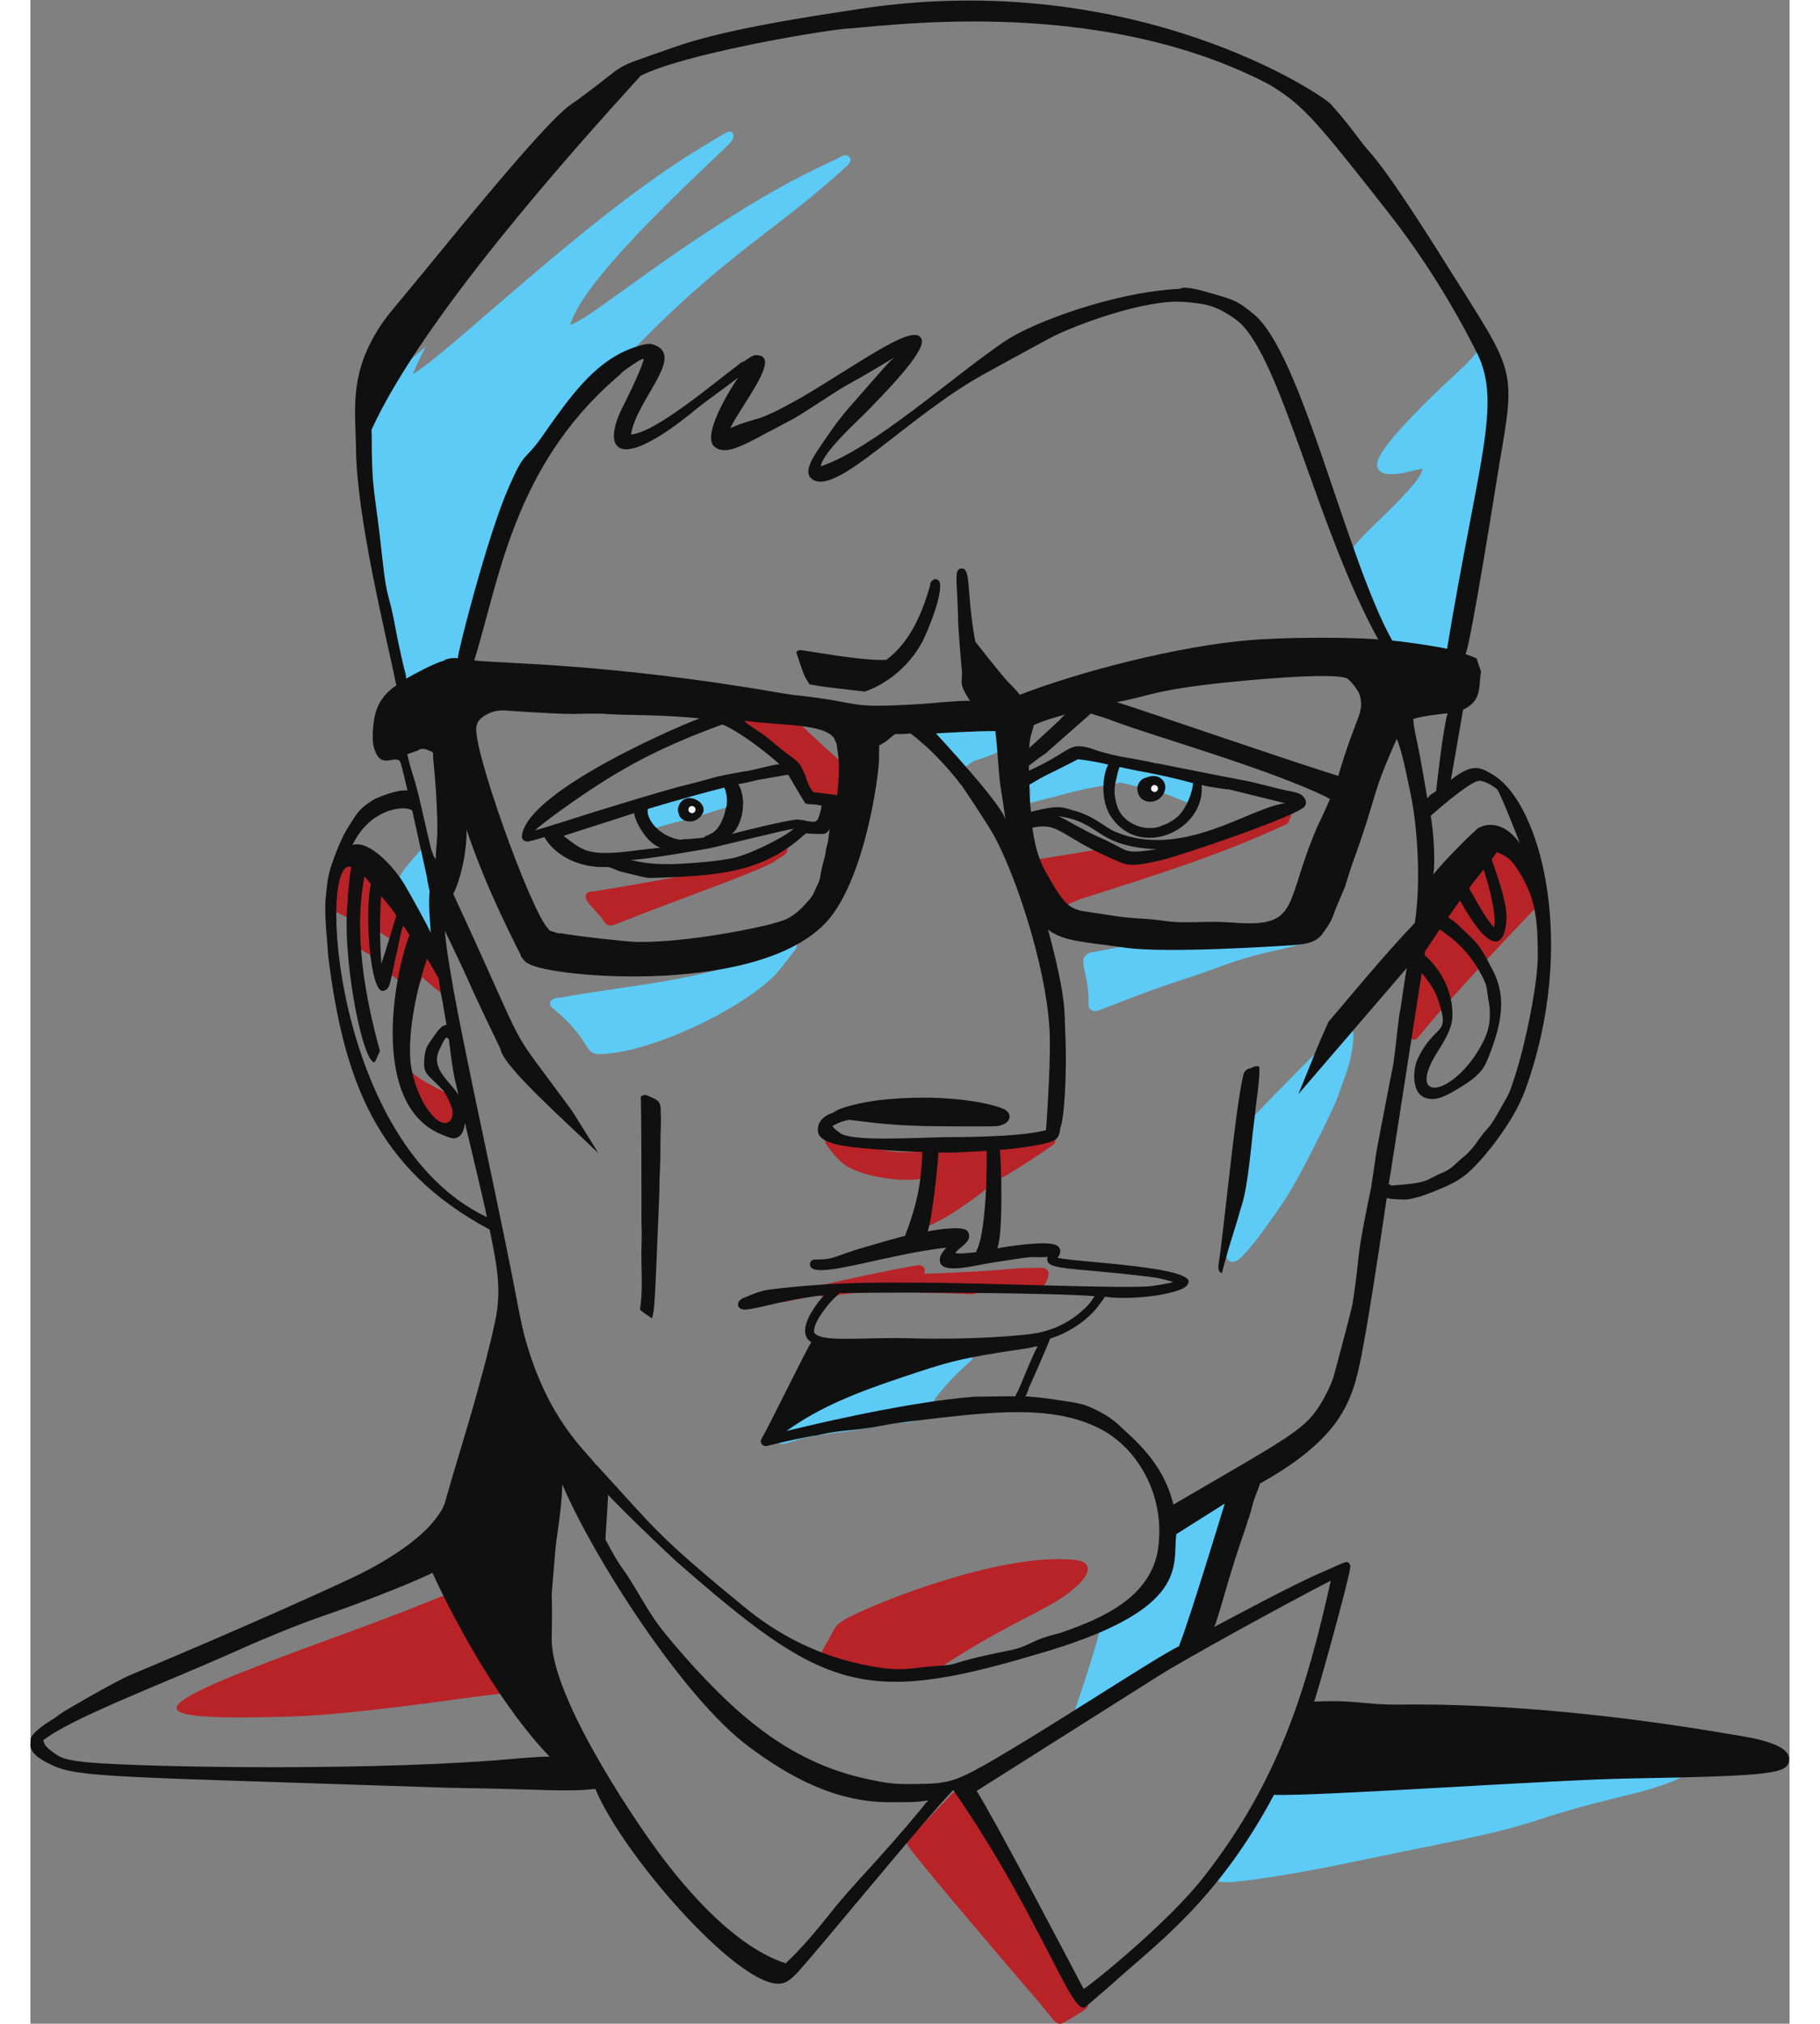 <?xml version="1.0" encoding="utf-8"?>
<svg version="1.1" id="svg2" width="632.973" height="703.773" viewBox="68.938 0.004 564.033 648.805" xmlns="http://www.w3.org/2000/svg">
  <rect x="68.938" y="0.004" width="564.033" height="648.805" fill="#808080" stroke="none"/>
  <g id="g8" transform="matrix(1.333,0,0,-1.333,0,703.773)">
    <g id="g10" transform="scale(0.1)">
      <path d="m 2212.81,3539.11 c 8.34,-4.95 13.16,-7.74 19.43,-13.57 27.44,-25.61 29.51,-21.21 45.84,-36.86 10,-9.42 13.87,-17.32 29.96,-29.6 1.67,-1.28 1.69,-1.16 6.45,-5.53 26.55,-24.51 38.71,-23.66 47.01,-44.39 6.74,-16.4 16.13,-36.23 27.56,-49.78 9.71,-22.95 39.02,-14.41 65.45,-10.71 4.1,0.37 7.38,0.39 11.08,1.14 11.19,2.14 21.05,27.82 22.58,37.82 2.29,14.82 -0.79,20.54 -0.11,41.98 -34.76,29.73 -44.8,37.57 -123.55,111.75 -7.48,0.41 -113.79,5.35 -121.48,3.2 -4.57,3.99 -21.16,16.63 -27.21,16.63 -7.25,0 -12.5,-6.58 -10.74,-13.68 1.2,-4.82 3.87,-6.13 7.73,-8.4" style="fill:#b82327;fill-opacity:1;fill-rule:nonzero;stroke:none" id="path12"/>
      <path d="m 2335.77,3241.03 c -3.55,4.87 -10.75,6.12 -15.58,2.47 -6.08,-4.59 -12.49,-8.75 -19,-12.74 -6.24,-1.61 -11.93,-6.07 -17.51,-9.83 -52.73,-25.99 -361.25,-77.66 -413.94,-85.44 -10.01,1.34 -27.54,-7.05 -8.75,-29.46 6.79,-8.14 21.15,-24.55 29.89,-33.45 14.5,-25.79 22.12,-20.99 46.39,-11.11 128.36,52.03 356.66,130.1 375.79,150.96 14.55,8.38 31.17,16.95 22.71,28.6" style="fill:#b82327;fill-opacity:1;fill-rule:nonzero;stroke:none" id="path14"/>
      <path d="m 1281.51,3071.77 c 1.44,-1.5 2.7,-2.09 4.38,-2.91 0.31,-19.07 1.74,-42.74 2.2,-47.06 -1.1,-6.16 1.02,-12.82 7.15,-15.46 2.3,-3.96 36.7,-21.68 41.67,-25.53 3.84,-12.05 22.13,-9.65 22.22,3.74 0.13,16.73 -0.79,33.67 -0.64,50.57 0.18,0.54 0.43,1.28 0.54,1.76 13.27,-9.21 17.72,-11.33 27.98,-18.12 -0.57,-1.9 -0.97,-2.89 -0.7,-5.17 -2.82,-10 -10.57,-38.39 -15.33,-57.49 -0.82,-3.32 0.03,-6.94 2.27,-9.69 0.62,-2.25 1.74,-4.04 3.14,-5.06 37.71,-27.61 54.07,-41.33 54.07,-41.33 5.46,-6.73 16.13,-4.73 18.66,1.8 2.83,7.27 7.74,20.02 10.47,27.47 6.32,-5.83 41.71,-37.63 50.13,-39.39 7.56,-8.67 22.07,-2.41 19.37,10.4 -10.5,49.07 -18.81,47.99 -70.31,159.21 -13.92,30.27 -23.95,45.01 -37.52,64.75 -37.48,54.68 -102.38,90.22 -123.74,90.22 -7.71,0 -14.68,-2.79 -21.31,-6.92 -27.94,-17.3 -28.37,-55.99 -32.71,-75.49 -3.9,-17.58 -8.33,-29.58 -2.13,-36.13 2.46,-6.76 9.74,-8.88 40.14,-24.17" style="fill:#b82327;fill-opacity:1;fill-rule:nonzero;stroke:none" id="path16"/>
      <path d="m 1437.46,2698.61 c -11.29,10.43 -26.55,-6.1 -14.84,-16.45 -0.85,-5.25 0.96,-8.04 4.32,-12.26 10.48,-13.19 50,-95.61 91.48,-110.29 10.4,-3.63 22.67,-3.36 29.54,4.99 11.07,11.07 2.17,48.9 -3.52,64.65 -2.78,7.7 -6.33,14.62 -14.56,15.91 -27.06,13.3 -70.4,33.19 -92.42,53.45" style="fill:#b82327;fill-opacity:1;fill-rule:nonzero;stroke:none" id="path18"/>
      <path d="m 3530.83,3328.73 c -16.55,-2.27 -21.17,-9.06 -46.42,-16.35 -21.67,-6.26 -59.51,-20.58 -69.52,-24.73 -38.67,-16.03 -34.51,-7.1 -89.16,-31.85 -30.23,-13.76 -84.38,-36.08 -141.25,-54.9 -13.73,1.34 -49.47,21.86 -68.97,32.24 -1.65,5.2 -7.35,9.1 -12.72,7.82 -58.62,-13.69 -121.31,-19.89 -151.08,-26.77 -10,0.56 -28.24,-5.32 -21.32,-22.63 3.96,-10.01 13.93,-30.88 27.91,-51.22 3.67,-5.37 18.04,-25.96 20.53,-31.88 -0.12,-2.82 1.01,-5.49 1.16,-5.49 4.14,-7.99 13.53,-8.08 18.98,-3.89 15.89,5.71 28.89,13.46 55.11,21.77 165.78,52.82 327.25,103 484.07,176.35 4.46,2.08 7.14,6.75 6.68,11.62 11.08,10.08 -0.86,25.64 -14,19.91" style="fill:#b82327;fill-opacity:1;fill-rule:nonzero;stroke:none" id="path20"/>
      <path d="m 2452.62,2550.19 c -3.94,2.35 -11.03,1.11 -14.3,-4.42 -8.28,-0.96 -12.41,-10.77 -7.63,-17.47 11.19,-15.75 28.28,-38.54 44.24,-49.6 44.86,-31.3 146.13,-44 194.81,-32.47 -10.26,-120.05 -21.91,-132.39 39.23,-99.45 55.03,29.55 125.84,87.69 135.84,96.71 10.21,-0.33 128.8,78.39 134.83,85.15 5.88,6.64 1.31,18.16 -8.44,18.16 -6.7,0 -6.18,-2.85 -10.58,-5.63 -1.4,0.16 -6.9,-1.04 -9.07,-2.27 -51.74,-9.3 -46.72,-8.56 -63.97,-9.66 -293.74,-20.24 -256.82,-36.95 -402.72,6.49 -10.92,3.61 -16.17,4.92 -32.24,14.46" style="fill:#b82327;fill-opacity:1;fill-rule:nonzero;stroke:none" id="path22"/>
      <path d="m 2433.2,2161.53 c 33.87,4.12 58.16,7.62 63.75,7.85 178.96,7.26 75.23,8.24 145.74,3.25 10.01,-1.97 10.3,-2.18 41.33,-2.66 94.51,-1.5 100.26,-5.94 107.17,-0.72 25.69,0.49 122.87,5.15 151.75,11.26 14.19,2.97 19.23,17.6 22.95,31.7 1.54,6.14 -0.38,12.08 -6.58,15.87 -4.85,2.94 -13.67,2.14 -19.46,2.21 -80.01,0.28 -50.77,-6.41 -273.39,-14.4 6.67,15.13 -5.91,23.47 -18.43,20.04 -10,-0.65 -110.34,-20.33 -223.14,-45.93 -81.54,-18.51 -113.66,-14.4 -107.29,-34.18 4.1,-12.89 10.54,-7.9 97.02,10 4.07,-6.22 11.26,-5.18 18.58,-4.29" style="fill:#b82327;fill-opacity:1;fill-rule:nonzero;stroke:none" id="path24"/>
      <path d="m 2661.99,1244.36 c 5.86,-1.59 12.07,3.88 17.32,7.4 175.86,117.97 262.46,145.99 324.53,189.09 66.23,46.22 71.65,80.33 30.76,86.1 -184.4,25.8 -548.29,-126.76 -571.09,-151.01 -13.1,-7.52 -25.36,-41.26 -33.21,-51.26 -1.86,-2.4 -3.2,-5.15 -4.49,-7.82 -12.91,-26.46 -15.16,-34 7.52,-45.37 62.6,-31.41 199.92,-36.21 228.66,-27.13" style="fill:#b82327;fill-opacity:1;fill-rule:nonzero;stroke:none" id="path26"/>
      <path d="m 4150.35,3126.97 c -2.02,6.56 -3.31,22.63 -6.7,33.09 -4.26,13.17 -18.24,37.98 -28.49,47.17 -14.1,12.67 -49.2,35.03 -67.91,35.03 -4.67,0 -10.71,-1.54 -14.55,-3.21 -21.38,-9.37 -138.29,-154.21 -164.17,-232.3 -20.85,-62.88 -14.84,-109.45 -33.45,-198.08 -2.82,-13.27 -5.08,-19.21 2.09,-26.86 3.88,-4.14 12.47,-4.64 19.41,4.3 71.82,92.37 304.75,335.03 295.52,325.03 4.11,4.45 3.16,12.09 -1.75,15.83" style="fill:#b82327;fill-opacity:1;fill-rule:nonzero;stroke:none" id="path28"/>
      <path d="m 3020.96,543.762 c -31.53,49.597 -7.73,38.179 -87.94,136.32 -8.43,10.32 -19.61,30.238 -25.09,42.199 -19.84,43.5 -25.92,43.192 -40.92,70.692 -34.54,65.418 -82.01,222.867 -136.81,169.429 -0.66,-0.621 -1.15,-1.55 -1.58,-2.472 -1.51,-1.578 -99.96,-103.93 -100.6,-106.008 -2.69,-3.5 -3.24,-8.199 -0.31,-12.922 20.96,-33.598 286.79,-344.09 295.73,-354.109 77.49,-86.918 50.92,-88.301 110.82,-52.95 20.87,12.309 30.35,18.34 26.33,28.348 5.21,12.621 -33.27,71.473 -39.63,81.473" style="fill:#b82327;fill-opacity:1;fill-rule:nonzero;stroke:none" id="path30"/>
      <path d="m 1667.99,1325.49 c -27.64,52.03 -53.98,87.45 -78.27,131.13 -1.71,3.1 -4.52,5.65 -8.3,6.14 -10.01,12.66 -9.68,-3.38 -323.77,-117.81 C 781.996,1171.66 744,1140.01 1137.69,1150.88 c 160.06,4.22 430.45,46.83 504.25,54.53 100.27,10.47 86.41,6.56 26.05,120.08" style="fill:#b82327;fill-opacity:1;fill-rule:nonzero;stroke:none" id="path32"/>
      <path d="m 2358.82,2998.64 c 9.33,22.87 -15.83,27.15 -19.97,13.34 -0.69,-0.23 -34.03,-17.9 -35.09,-18.44 -167.64,-74.46 -335.36,-80.85 -515.12,-113.87 -10,1.68 -27.98,-7.06 -19.8,-19.91 1.63,-3.17 21.23,-18.79 24.75,-22.12 73.77,-68.96 56.32,-93.1 91.79,-93.1 119.41,0.32 345.99,108.33 426.58,194.16 2.94,3.15 45.13,55.73 46.86,59.94" style="fill:#5dcbf5;fill-opacity:1;fill-rule:nonzero;stroke:none" id="path34"/>
      <path d="m 2837.44,3543.99 c -16.53,5.57 -40.44,2.72 -65.31,2.3 -19.43,-0.34 -101.49,7.78 -113.13,-15.71 -4.22,-8.4 -0.43,-14.85 5.66,-21.8 29.6,-32.85 38.98,-44.02 38.98,-44.02 6.14,-6.52 40.79,-30.21 50.79,-31.99 9.39,-1.65 16.54,6.06 31.66,16.46 11.84,3.13 76.7,25.51 83.96,35.49 1.87,1.36 2.91,3.17 4.35,5.22 17.43,24.97 -20.38,48.46 -36.96,54.05" style="fill:#5dcbf5;fill-opacity:1;fill-rule:nonzero;stroke:none" id="path36"/>
      <path d="m 3269.85,3027.28 c 0,0 -196.13,-37.65 -196.18,-37.66 l -0.64,0.01 c -1.59,0 -2.95,-0.18 -4.55,-0.62 -1.02,-0.26 -2.01,-0.56 -3.01,-0.87 -6.39,-2.02 -11.68,-6.54 -14.15,-12.11 -4.45,-10.02 0.9,-27.99 6.28,-54.44 l -0.03,0.19 c 2.56,-13.21 5.53,-37.4 4.75,-51.62 -0.41,-7.62 -0.52,-13.82 5.18,-18.9 8.82,-7.81 22.46,-0.7 35.15,4.27 176.95,69.34 178.54,62.99 265.26,95.42 105.4,39.35 149.13,41.05 206.78,58.13 22.38,6.63 17.88,26.06 -1.41,26.06 -3.58,0 -7.19,-0.34 -10.77,-0.49 -165.44,-6.99 -284.76,12.36 -292.66,-7.37" style="fill:#5dcbf5;fill-opacity:1;fill-rule:nonzero;stroke:none" id="path38"/>
      <path d="m 3460.12,2595.54 c -26.68,-15 -9.22,-59.04 -29.1,-170.44 -6.39,-35.8 -33.97,-150.22 -36.28,-160.23 -3.33,-14.66 8.19,-27.45 26.87,-15.48 18.66,12.13 58.84,67.15 71.77,85.32 12.94,18.14 26.42,36.8 41.55,60.25 45.87,70.75 118.04,224.54 121.94,234.54 13.77,35.21 5.63,17.18 24.12,65.83 12.76,33.4 24.77,99.71 14.57,109.26 0.48,6.39 -4.64,12.01 -11.24,12.01 -5.23,0 -7.17,-2.66 -10.91,-6.45 l 1.24,1.14 c -91.81,-87.74 -204.53,-205.79 -214.53,-215.75" style="fill:#5dcbf5;fill-opacity:1;fill-rule:nonzero;stroke:none" id="path40"/>
      <path d="m 2768.23,2035.76 c -110.1,-16.35 -255.98,-30.62 -390.97,-141.48 -14.98,-12.31 -59.29,-50.72 -65.3,-69.06 -3.25,-9.94 1.5,-18.89 13.52,-18.35 11.92,0.59 34.12,9.21 44.13,12.09 58.85,15.47 111.75,14.5 183.9,30.34 66.63,14.84 98.26,-1.24 120.77,37.26 16.38,28.03 36.05,51.77 58.02,75.4 9.29,10 30.77,30.89 46.77,44.36 3.25,2.73 4.76,6.92 3.94,10.92 7.26,7.6 2.1,21.15 -14.78,18.52" style="fill:#5dcbf5;fill-opacity:1;fill-rule:nonzero;stroke:none" id="path42"/>
      <path d="m 1793.87,4243.66 c 325.75,390.77 482.94,450.75 675.73,626.4 6.17,5.59 15.18,12.71 18.9,19.53 3.82,7.1 -0.74,17.05 -11.44,16.59 -6.25,-0.21 -11.68,-4.76 -24.72,-10.73 -112.15,-52 -186.5,-95.93 -280.27,-156.29 -181.41,-116.08 -315.7,-228.65 -356.43,-241.01 34.57,124.28 368.76,416.1 388.59,442.75 1.44,1.95 3.08,4.03 3.53,6.42 2.5,14.39 -6.99,18.39 -14.72,14.38 -9.93,-5.17 -21.57,-12.33 -42.58,-24.87 -7.67,-4.59 -13.91,-8.47 -22.36,-13.57 -270.68,-163.56 -599.17,-488.72 -691.23,-543.65 8.68,21.07 16.87,39.46 31.14,66.08 -0.08,-0.07 -81.87,-69.48 -81.87,-69.48 -79.35,-161.27 -76.29,-137.55 -33.08,-452.17 5.72,-41.1 3.24,-33.39 8.42,-62.4 6.64,-37.79 20.98,-75.61 29.54,-127.89 6.37,-39.81 -3.47,9.75 14.55,-71.45 9.85,-0.36 7.4,-10.6 15.35,-72.56 150.65,37.64 128.24,-6.06 163.86,144.93 33.61,142.02 39.98,167.82 48.43,195.24 4.99,16.1 10.64,31.85 16.13,47.41 12.82,36.57 24.67,64.06 39.28,97.63 19.23,44.43 26.65,59.31 50.86,97.65 12.82,20.31 19.29,28.31 29.36,40.61 12.04,14.67 8.1,10.15 25.03,30.45" style="fill:#5dcbf5;fill-opacity:1;fill-rule:nonzero;stroke:none" id="path44"/>
      <path d="m 3755.78,3758.43 -0.13,0.64 c 44.79,-143.11 36.52,-132.81 46.52,-140.71 14.8,-11.63 61.57,-5.58 80.17,-3.61 44.46,4.74 48.75,-9.25 77.53,155.98 6.08,34.67 48.57,230.27 54.41,270.3 8.6,58.72 54.01,356.66 5.92,395.64 -0.8,1.89 -2.07,3.49 -3.65,4.63 -13.82,9.86 -16.95,-11.56 -58.28,-49.3 -30.18,-27.62 -204.26,-186.97 -202.04,-229.77 2.32,-43.57 88.42,-12.35 108.67,-9.85 2.63,-31.95 -135.55,-148.81 -161.03,-182.94 -18.26,-24.44 -3.46,-40.24 51.91,-211.01" style="fill:#5dcbf5;fill-opacity:1;fill-rule:nonzero;stroke:none" id="path46"/>
      <path d="m 3411.27,1637.24 c 7.39,31.56 7.83,42.96 -1.22,54.44 -19.87,14.77 -31.55,-5.18 -123.71,-54.05 -29.54,-15.71 -42.62,-131.18 -83.67,-188.64 -32.12,-42.92 -78.41,-67.4 -91.04,-71.9 -5.94,5.6 -15.65,2.79 -18,-5.51 -62.54,-220.11 -75.91,-215.49 -62.4,-226.71 12.02,-11.39 27.95,6.04 71.3,31.73 77.6,45.96 148.28,105.36 214.93,139.63 18.46,9.44 14.96,40.71 37.26,109.06 3.25,10 29.45,96.59 56.55,211.95" style="fill:#5dcbf5;fill-opacity:1;fill-rule:nonzero;stroke:none" id="path48"/>
      <path d="m 4457.4,1052.66 c -105.84,9.1 -317.23,16.18 -503.23,7.32 -4.44,-0.2 -28.47,-1.52 -33.23,-1.95 -176.96,-15.98 -155.43,-17.56 -295.17,-39.91 -50.92,-8.16 -44.34,-9.54 -82.09,-22.557 -25.68,-8.872 -33.86,-8.344 -36.91,-18.321 -12.82,-15.113 -13.86,-16.98 -39.05,-55.711 h -0.01 C 3364.14,763.75 3319.92,741.492 3439.56,756.41 c 110.14,13.871 215.24,36.129 283.55,50.141 l -1.11,-0.172 c 1.86,0.371 102.24,20.91 100.61,20.91 l 0.33,0.051 0.01,-0.039 0.37,0.109 v -0.027 c 0.64,0.117 31.39,6.379 31.39,6.379 l -0.36,-0.012 c 342.85,67.48 217.68,59.73 513.54,130.762 26.11,6.269 133.77,34.609 143.56,59.748 8.74,22.38 -30.97,26.39 -54.05,28.4" style="fill:#5dcbf5;fill-opacity:1;fill-rule:nonzero;stroke:none" id="path50"/>
      <path d="m 1483.75,3217.6 c 1.91,5.17 -0.38,11.38 -5.69,13.89 -0.99,7.84 -9.47,12.22 -16.56,8.45 -4.02,-2.13 -10.75,-10.59 -13.95,-14.24 -48.51,-55.05 -50.65,-62.78 -36.51,-83.79 0.91,-5.11 3.5,-9.84 5.79,-14.62 2.8,-7.8 4.67,-15.9 7.68,-23.62 4.32,-11.03 7.33,-14.43 11.62,-24.43 8.03,-20.53 10.09,-26.57 27.37,-60.55 21.87,-43.14 40.67,-23.05 43.45,11.02 6.77,86.92 -8.3,170.55 -23.2,187.89" style="fill:#5dcbf5;fill-opacity:1;fill-rule:nonzero;stroke:none" id="path52"/>
      <path d="m 2070.97,3336.75 c 7.02,2.38 15.12,4.99 23.3,7.47 -7.81,-2.76 -15.19,-5.07 -23.3,-7.47 z M 2017,3319.61 c -0.4,-0.06 -0.39,-0.06 0.02,0.01 -0.01,-0.01 -0.01,-0.01 -0.02,-0.01 z m -3.25,-1.24 c 0.64,0.64 2.1,0.94 2.99,1.14 -1,-0.39 -1.99,-0.76 -2.99,-1.14 z m 179.94,70.64 c -10,0 -72.71,-10.69 -161.94,-42.4 -12.67,-4.52 -23.83,-6.53 -24.14,-6.63 -21.67,-7 -25.39,-40.89 -7.75,-46.47 5.17,-15.58 23.46,-2.48 77.28,10.36 57.19,13.69 63.35,19.65 122.7,36.03 4.1,-0.14 9.16,2.48 12.3,5.22 5.95,5.21 3.24,14.48 1.82,22.06 -2.63,14.24 -6.21,21.83 -20.27,21.83" style="fill:#5dcbf5;fill-opacity:1;fill-rule:nonzero;stroke:none" id="path54"/>
      <path d="m 2923.66,3370.93 c -0.42,-0.11 -0.84,-0.21 -1.27,-0.31 -1.24,4.14 -1.37,8 -0.95,10.11 0.85,0.95 1.67,1.84 2.66,2.48 -2.42,-3.93 -2.49,-8.79 -0.44,-12.28 z m 215.43,26.65 c 0.63,0 93.29,-22.43 102.06,-25.33 54.55,-17.98 73.33,-37.18 81.98,-15.89 1.14,2.75 2.9,7.08 2.65,9.97 4,16.75 11.47,31.01 -2.25,34.21 -1.49,0.35 -2.98,0.35 -4.39,0.07 -3.33,1.74 -5.43,1.51 -8.6,0.71 -6.85,-0.59 -13.36,0.86 -20.68,2.35 -362.44,72.89 -185.31,77.5 -355.17,7.41 -20.28,-8.44 -41.66,-14.98 -32.79,-46.13 4.35,-15.32 11.14,-18.4 21.26,-16.22 0.01,0 106.41,27.49 106.42,27.49 32.26,9.04 95.84,17.59 109.51,21.36" style="fill:#5dcbf5;fill-opacity:1;fill-rule:nonzero;stroke:none" id="path56"/>
      <path d="m 3127.69,3395.14 c -0.62,-0.09 -1.23,-0.22 -1.84,-0.32 1.97,0.34 3.82,0.65 1.84,0.32" style="fill:#5dcbf5;fill-opacity:1;fill-rule:nonzero;stroke:none" id="path58"/>
      <path d="m 2076.84,3321.97 c 2.6,-19.17 39.64,-28.83 56.79,0.32 16.56,28.11 -44.79,60.44 -58.18,15.8 -1.54,-5.19 -0.77,-11.62 1.39,-16.12" style="fill:#111011;fill-opacity:1;fill-rule:nonzero;stroke:none" id="path60"/>
      <path d="m 2680.88,3870.42 c -29.76,-105.31 -69.22,-150.29 -104.86,-177.8 -55.65,-3.71 -197.6,23.49 -207.6,23.49 -3.4,0 -6.98,-1.7 -9.3,-4.96 5.38,-17.23 15.81,-46.86 17.51,-51.06 0.02,0 0.04,0.01 0.05,0.01 4.36,-10.78 4.18,-9.58 14.42,-26.43 v 0 c 0.01,0 0.01,0 0.01,0 27.85,-3.81 -6.7,-1.86 132.53,-17.23 25.22,7.4 93.07,39.09 136.05,114.52 15.4,27.11 56.06,128.79 43.32,150.56 -5.88,10 -21.98,4.59 -22.13,-11.1" style="fill:#111011;fill-opacity:1;fill-rule:nonzero;stroke:none" id="path62"/>
      <path d="m 3200.79,3409.22 c -14,-2.66 -23.26,-17.16 -20.82,-31.84 5.18,-32.43 46.82,-34.42 62.2,-7.63 15.7,27.25 -10.19,53.67 -41.38,39.47" style="fill:#111011;fill-opacity:1;fill-rule:nonzero;stroke:none" id="path64"/>
      <path d="m 1992.23,2122.53 c -0.02,-0.02 -0.04,-0.03 -0.06,-0.06 2.19,-1.65 17.39,-11.81 19.89,-13.62 6.7,19.78 6.92,38.87 15.97,253.91 1.79,36.47 2.07,63.05 2.42,78.03 0.28,12.19 1.34,37.03 0.88,25.52 1.78,39.4 0.84,39.55 1.3,73.86 0.26,20.39 2,42.39 0.43,71.46 -0.73,13.77 -3.42,16.84 -8.24,21.22 -5.18,4.65 -18.5,9.65 -24.72,12.22 -2.85,1.18 -5.73,1.45 -8.59,0.43 -0.64,-0.24 -1.15,-0.69 -1.74,-1.04 -1.57,-0.31 -3.08,-0.84 -4.38,-1.81 1.71,-70.49 1.43,-232.9 1.54,-302.29 1.86,-61.54 -1.37,-40.38 0.27,-110.91 0.59,-20.13 0.51,-41.21 0.25,-55.42 -0.13,-6.73 -1.34,-23.88 -2.28,-30.16 -0.43,-2.9 -0.48,-3.42 -0.91,-6.76 -0.31,-2.58 -0.62,-5 -0.95,-7.39 3.32,-2.82 4.92,-4.15 8.92,-7.19" style="fill:#111011;fill-opacity:1;fill-rule:nonzero;stroke:none" id="path66"/>
      <path d="m 3450.96,2710.1 c -10.05,-1.79 -14.73,-8.49 -16.71,-16.9 -19.36,-82.71 -44.65,-357.57 -58.24,-447.39 -2.15,-14.31 -3.39,-24.85 6.88,-28.05 14.97,56.27 22.17,78.12 26.38,91.75 0,-0.01 0,-0.01 0,-0.02 0.23,0.76 9.27,30.13 9.62,30.84 v 0 c 5.86,21.27 7.86,27.13 12.41,42.05 0,0.01 0,0.01 0,0.02 15.44,50.29 22.99,152.52 27.37,184.7 h 0.01 c 3.97,29.81 5.95,51.76 6.16,53.32 v 0 c 4.09,29.81 6.04,43.59 8.17,74.4 0.01,0 0.01,0 0.01,0.01 0.01,0.07 0.18,17.63 0.22,18.89 -6.37,4.14 -14.75,-0.52 -22.28,-3.62" style="fill:#111011;fill-opacity:1;fill-rule:nonzero;stroke:none" id="path68"/>
      <path d="m 3341.11,767.539 c -83.87,-108.738 -267.94,-257.82 -290.59,-271.547 -46,87.129 -217.65,414.629 -257.42,476.258 0,0 436.4,275.93 436.62,276.07 71.96,45.23 310.14,175.59 415.33,229.76 -56.79,-252.79 -121.2,-476.23 -303.94,-710.541 z m -698.09,221.293 c -53.73,-1.031 -74.64,4.117 -102.12,9.758 -189.39,37.21 -318.58,148.93 -447.86,294.28 -81.9,92.33 -82.76,105.02 -132.88,186.35 -19.05,31.14 -21.95,26.02 -59.79,97.47 0.97,26.37 3.27,48.16 6.31,107.73 43.08,-45.98 148.93,-146.88 164.52,-160.52 348.4,-304.79 445.59,-348.61 861.63,-224.46 383.52,108.69 329.31,219.05 340.82,290.56 0,0 116.25,73.4 116.3,73.44 0,0 -84.16,-276.76 -107.22,-334.97 -1.01,-2.54 -2.05,-5.17 -2.47,-7.93 -59.93,-29.02 -315.21,-199.21 -472.63,-288.47 -70.86,-39.16 -88.86,-42.57 -164.61,-43.238 z m 22.27,-53.152 C 2551.57,798.352 2501.8,754.973 2440.36,677.281 2409.44,638.359 2370.37,591.34 2333.72,557.691 l -0.01,-0.089 c -118.89,38.82 -234.23,169.378 -308.36,270.48 -74.41,101.367 -257.95,381.048 -254.26,511.848 2.21,129.26 -2.35,81.05 1.9,129.64 0.84,8.49 5.55,67.69 5.41,65.61 3.91,56.15 15.97,101.65 18.16,174.27 74.7,-176.14 289.95,-511.64 445.73,-628.56 99.64,-75.25 211.97,-135.788 340.32,-135.788 46,0.468 62.36,-1.172 95.16,4.711 -2.59,-2.153 -11.05,-10.864 -12.48,-14.133 z m -1029.24,110.17 c -358.9,-27.37 -912.632,-15.32 -999.105,-2.82 -44.445,5.99 -49.23,9.89 -72.832,28.09 -10.117,7.71 -12.933,12.71 -16.242,22.72 66.594,53.3 294.461,139.04 444.305,206.05 71.674,32.24 156.444,68.17 231.054,93.97 68.09,22.93 208.47,76.58 261.01,102.95 65.03,-141.6 172.19,-328.88 281.74,-442.15 -33.76,0.42 -95.89,-6.34 -129.93,-8.81 z M 2774.9,2310.53 c -1.23,5.34 -3.78,8.76 -6.12,10.3 -16.14,10.79 -82.27,-0.33 -93.73,-2.72 10.33,23.17 24.57,157.86 26.27,190.17 21.18,-2.74 104.01,2.76 115.82,3.46 0,0 0.78,-64.49 -2.47,-111.65 -7.35,-111.59 -20.3,-122.02 -22.84,-132.02 -9.29,-0.88 -40.82,-5.39 -49.93,-1.95 l 0.52,0.37 c 4.51,10.29 36.61,24.13 32.48,44.04 z m -1260.85,731.78 0.36,-2.04 c 97.86,-204.33 22.55,-53.18 133.43,-283.68 6.13,-42.28 161.69,-178.8 234.64,-249.76 -1.64,4 -14.4,23.96 -16.93,28 -61.94,99.09 -27.53,47.9 -99.72,146.2 -100.68,135.22 -58.15,74.33 -231.64,448.62 15.95,30.56 32.67,95.68 32.16,154.26 48.47,-146.22 125.21,-290.47 129.71,-300.47 0.5,-3.11 2.56,-7.39 5.58,-9.6 0.69,-2.39 7.99,-10.04 13.22,-11.54 50.75,-34.7 574.15,-80.49 726.87,111.45 89.71,113.4 120.15,370.53 116.4,387.81 0.17,-0.07 0.66,25.27 0.65,25.45 17.25,8.52 22.2,14.52 32.2,22.67 2.03,0.86 4.88,3.29 6.49,4.69 4.7,-1.21 31.9,0.68 36.96,0.79 26.11,-19.38 16.26,-13.95 32.98,-27.1 0,0 45.76,-39.25 88.23,-96.46 l 0.27,0.77 c 0,0 66.87,-99.15 81.12,-126.34 60.45,-115.36 129.75,-339.71 132.13,-482.39 1.32,-82.64 -9.16,-222.27 -9.16,-222.27 -67.1,-18.13 -232.72,-16.51 -242.72,-16.72 -89,-1.93 -226.9,-10.71 -253.55,10.42 -4.38,3.49 -15.94,11.33 -17.08,16.67 l 0.12,0.31 c 10,4.15 14.25,8.85 39.54,14.3 67.14,-8.36 100.01,-12.8 183.83,-15.09 15.23,-0.42 156.46,-1.71 171.65,-0.06 36.26,4.7 39.66,32.46 13.32,42.48 -37.81,15.07 -147.65,36.6 -297.41,19.94 -11.35,-1.36 -27.78,-4.42 -27.78,-4.42 l -0.42,-0.14 c -2.7,0.02 -34.62,-6.19 -56.78,-13.66 -11.49,-3.75 -17.74,-7.11 -25.33,-12.31 -39.46,-12.32 -38.95,-41.12 -33.84,-52 14.12,-29.42 98.39,-31.51 138.98,-36.21 l -0.42,0.78 c 25.56,-3.63 88.48,-5.97 110.45,-6.6 -2.74,-70.85 -11.35,-123.82 -41.9,-202.03 -5.82,-0.39 -100.32,-27.82 -101.05,-28.3 -66.02,-19.08 -67.19,-28.43 -111.25,-28.43 -0.57,0 -1.18,-0.08 -1.83,-0.26 -12.36,1.94 -18.23,-10.3 -11.85,-18.52 21.48,-26.33 185.44,32.05 326.53,47.55 -2.2,-0.98 -13.46,-13.84 -15.64,-22.17 -11.84,-47.75 77.92,-21.45 127.28,-13.66 122.05,18.98 72.37,10.61 131.78,13.19 -0.69,-0.25 -1.16,-1.31 -1.46,-3.19 -4.38,-28.57 51.63,-21.6 231.92,-42.77 15.97,-2.05 34.25,-2.71 71.43,-14.58 0,0 -31.51,-6.82 -51.16,-9.18 -54.84,-8.04 -401.37,8.05 -572.95,8.05 -65.31,0 -184.49,2.98 -342.96,-16.07 -10,-2.18 -20.38,-0.42 -65.12,-20.16 -3.02,0 -10.92,-4.9 -13.57,-10.03 -4.91,-8.98 0.6,-19.85 17.87,-18.53 16.13,1.52 39.84,7.5 49.84,9.63 45.22,10.09 59.26,15.06 138.35,25.3 l -1.07,-0.68 c -28.46,-32.83 -66.9,-88.91 -30.4,-112.99 -13.89,-20.66 -101.81,-202.22 -118.8,-230.43 -6.38,-10.99 0.15,-19.26 10.77,-19.26 0,0 55.68,14.47 112.99,24.83 2.75,-0.48 13.16,2.21 16.01,2.79 47.45,10.39 74.58,9.68 114.17,15.68 53.34,7.7 14.48,6.18 173.47,24.63 155.08,17.58 289.11,28.07 394.45,-30.85 86.24,-48.5 152.88,-164.44 129.26,-294.72 -22.72,-105.56 -126.3,-154.71 -228.98,-190.08 l 0.4,-0.32 c -86.13,-20.89 -71.38,-32.18 -129.92,-43.86 -166.64,-33.55 -101.72,-32.83 -183.77,-37.73 -41.23,-2.92 -63.8,-11.8 -124.56,-3.31 -122.46,18.43 -224.81,65.65 -314.53,136.3 -225.02,183.74 -223.62,194.79 -367.67,351.49 l 0.22,-1.41 c -26.16,36.02 -117.51,109.25 -172.19,307.24 -8.11,28.58 -18.03,82.95 -24.32,115.34 -57.32,297.1 -160.43,736.98 -168.3,864.75 z m -224.95,151.84 c -4.81,-21.68 -8.16,-65.19 -8.96,-77.5 l 0.79,0.9 c -16.7,-133.46 35.31,-397.46 64.49,-392.87 6.54,13.08 7.95,17.36 12.42,27.37 -36.75,133.1 -63.34,284.16 -37.14,419.68 0,0 4.36,-4.7 15.5,-18.05 -15.47,-65.61 -2.45,-260.5 28.95,-257.37 18.84,4.24 15.51,16 35.38,102.23 5.9,25.67 4.94,30.18 13.14,55.17 0.25,-0.7 0.12,-0.46 0.7,-1.34 l 0.01,0.89 v -0.91 c 0.27,-0.41 0.16,-0.25 0.48,-0.7 l 0.16,0.64 0.39,-1.49 c 1.5,-2.19 0.99,-1.41 2.71,-4.03 l 0.18,0.59 c 1.97,-3.7 4.69,-7.77 10.7,-16.15 -39.72,-104.72 -94.39,-415.73 81.78,-482.05 16.75,-6.68 25.31,-10.31 35.31,-4.28 12.1,6.6 14.88,23.23 16.13,34.46 0,0 45.44,-188.49 53.03,-227.05 -371.63,175.2 -408.04,873.83 -326.15,841.86 z m 71.98,-69.48 c 17.46,-22.49 19.71,-22.58 36.3,-46.97 -23.44,-78.97 -36.04,-115.74 -36.04,-115.74 -5.23,59.72 -3.28,137.76 -0.26,162.71 z m 67.17,209.01 c 1.45,-1.03 5.45,-2.22 7.13,-2.72 63.68,-286.45 21.03,-96.75 41.94,-194.66 -3.56,-35.85 2.26,-80.84 2.48,-99.92 -3.18,9.95 -50.36,95.14 -62.81,115.82 -20.63,34.81 -73.44,96.77 -114.38,96.77 -4.11,0 -7.51,-0.56 -10.68,-1.77 37.4,79.47 109.03,94.08 136.32,86.48 z m -4.73,132.05 c 4.79,1.4 20.58,7 25.97,8.83 2.64,1.98 4.6,3.3 8.21,3.8 l 0.4,0.18 0.41,-0.06 c 0,0 9.19,1.12 17.68,-4.55 5.02,-1.06 6.16,-1.24 9.45,-5.18 0.13,-28.19 2.31,-21.37 6.7,-88.13 7.53,-118.93 1.47,-115.11 -0.44,-168.46 -2.53,5.16 -5.43,9.19 -7.34,15.25 -0.75,2.43 -1.22,4.65 -2.53,6.59 -4.84,19.18 5.45,-27.02 -25.87,110.2 -15.33,68.14 -20.6,68.93 -32.64,121.53 z m 100.21,-685.63 c 11.33,-96.35 15.65,-99.98 23.12,-133.8 -20.57,32.96 -69.5,63.7 -45.14,110.5 3.65,7.23 9.29,21.11 15.25,27.16 0.43,0.23 0.69,0.32 0.95,0.39 2.04,-0.64 4.45,-2.75 5.82,-4.25 z m -44.26,-4.45 c -8.87,-13.04 -12.65,-18.53 -14.87,-42.94 -2.84,-38.58 6.47,-34.27 46.35,-76.53 24.03,-41.17 24.27,-52.49 18.87,-67.41 -1.65,-1.85 -1.68,-2.79 -2.76,-4.63 -23.44,-25.84 -79.19,39.46 -94.61,131.87 -11.18,86.88 21.46,209.71 38.74,257.78 0,0 9.11,-13.92 27.86,-47.03 7.62,-58.32 0.31,0.26 19.02,-112.38 -10.99,0 -19.83,-10.95 -38.6,-38.73 z m -59.07,871.48 c 1.63,5.16 -2.59,17.85 -3.94,23.43 -6.34,24.94 -16.37,71.69 -20.24,93.18 -17.79,99.12 -20.84,64.96 -32.37,171.26 -18.5,173.82 -25.85,154.59 -25.85,304.9 l -0.78,-2.67 c 0.38,2.79 0.58,5.79 0.7,9.43 121.78,266.07 475.34,661.8 646.72,850.39 102.05,52.59 424.89,106.86 489.59,113.01 l -2.68,0.1 c 77.86,1.89 597.99,86.64 1020.22,-131.13 6.81,-3.54 13.48,-7.8 19.35,-11.55 68.4,-43.59 101.34,-80.62 275.74,-303.66 77.34,-98.8 151.44,-216.41 210.85,-335.4 58.75,-120.59 1.42,-260.21 -72.05,-702.97 0.23,0.05 0.35,0.17 0.4,0.34 -0.66,-2 -1.06,-4.46 -1.4,-6.56 -6.56,1.91 -77.65,14.35 -131.94,19.75 -111.51,199.8 -217.2,689.69 -332.73,784.73 -41.46,34.31 -48.2,35.13 -124.11,56.55 -10.87,3.06 -44.46,11.59 -53.36,4.74 -159.95,-7.43 -357.6,-82.52 -420.47,-125.42 -124.81,-83.77 -318.29,-260.37 -444.61,-301.68 l 0.67,0.82 c 7.67,36.76 90.51,109.24 116.04,136.2 29.76,31.42 132.45,133.21 127.22,166.42 -11.55,47.23 -134.6,-45.32 -286.61,-135.96 l 0.64,-0.21 -0.79,0.04 c -124.34,-69.74 -96.91,-42.6 -173.9,-75.13 25.61,54.44 126.43,175.13 62.31,175.42 -8.58,0.23 -22.15,-9.87 -29.01,-15.08 -4.61,-0.41 -12.19,-5.44 -13.94,-8.23 -55.71,-40.98 -198.71,-163.4 -258.28,-167.51 12.87,82.05 125.63,183.74 60.53,213.41 -8.96,4.36 -15.91,5.46 -27.46,3.16 -98.83,-21.95 -160.43,-101.16 -215.89,-177.52 -14.74,-20.33 -34.25,-48.75 -34.28,-48.79 -41.19,-56.63 -37.74,-27.6 -77.23,-117.8 -52.45,-120.1 -123.85,-402.06 -122.29,-411.07 -4.59,2.13 -28.55,0.52 -33.63,-5.74 -19.74,-3.8 -78.69,-35.89 -91.14,-43.2 z m 2576.08,-246.57 c 1.76,0.09 3.56,0.82 5.21,1.42 13.54,-0.47 33.04,-11.93 43.84,-21.18 9.14,-13.98 50.79,-119.26 54.16,-129.39 -48.34,67.32 -100.78,40.74 -107.36,29.91 -10,-7.58 -74.03,-71.06 -100.9,-105.08 4.92,24.87 1.73,96.3 -6.11,141.33 14.55,12.3 78.83,70.16 111.16,82.99 z m 146.36,-416.71 c 1.15,-65.66 -30.13,-218.3 -56.28,-296.74 -14.28,-42.88 -9.63,-31.68 -41.67,-88.06 -22.08,-39.22 -21.44,-27.2 -48.03,-65.89 -5.55,-8.71 -19.89,-25.79 -30.76,-34.56 -26.24,-21.07 -28.43,-29.5 -54.1,-40.14 -42.45,-17.56 -25.6,-23.44 -121.34,-30.24 -1.55,1.67 -3.92,2.84 -6.48,3.19 9.78,58.84 -6.32,-41.96 79.51,508.21 8.53,-10.02 29.69,-38 35.79,-55.16 37.08,-101.46 -1.32,-60.24 -44.81,-150.04 -12.69,-25.09 -16.78,-84.35 18.53,-95.65 25.87,-9.03 55,8.68 78.64,22.79 53.94,32.33 62.34,48.89 74.11,79.52 27.82,71.78 43.13,137.69 9.7,202.87 -29.26,56.06 -32.5,62.15 -67.63,95.11 -23.48,22.41 -24.41,23.53 -40.78,34.45 26.38,36.84 6.24,9.05 28.48,40.05 75.58,-135.56 107.84,-111.05 111.68,-46.3 2.12,39.58 -19.73,99.36 -35.61,145.79 4.61,5.95 6.51,8.2 12.73,16.94 28.19,-10.77 36.27,-20.95 52.35,-45.45 42.93,-67.62 45.37,-122.6 45.97,-200.69 z m -265.69,375.94 c -4.38,21.45 -11.13,73.28 -29.22,157.41 -2.81,14.29 -3.74,21.38 -4.85,32.95 19.74,7.29 65.91,12.15 82.71,13.88 -10.74,-37.3 -25.22,-166.14 -27.57,-187.4 -11.07,-6.71 -11.68,-6.22 -21.07,-16.84 z m -6.87,-377.01 1.48,8.97 c 13.3,19.65 31.34,46.91 35.12,52.47 10,-7.45 61.92,-37.07 100.02,-108.44 13.47,-25.52 12.77,-31.1 15.35,-48.08 0.17,-1.1 4.36,-30.3 4.8,-31.27 2.56,-35.77 -2.97,-59.22 -18.53,-88.15 -68.39,-127.52 -186.59,-144.44 -106.35,-17.54 15.4,23.58 33.68,54.95 35.11,80.23 2.94,51.58 -18.46,108.72 -67,151.81 z m 142.15,205.53 c 10.31,-30.52 32.45,-107.8 25.14,-139.17 -16.31,14.96 -50.52,76.91 -59.94,94.39 8.05,10.79 5.19,7.46 34.8,44.78 z M 2994.8,3549.54 c -2.65,-1.75 -63.81,-59.49 -75.18,-68.67 1.34,30.12 8.73,41.91 11.03,54.82 10,4.28 23.78,11.23 75.75,25.5 -1.67,-0.55 -11.35,-10.34 -12.59,-11.58 z m 668.08,-136.14 c -165.31,52.14 -490.13,165.29 -533.07,177.54 82.79,14.03 85.19,32.41 330.69,53.65 11.53,0.9 202.21,18.36 224.81,2.38 7.61,-5.26 24.84,-25.8 29.45,-39.21 11.37,-45.38 -8.2,-45.4 -51.88,-194.36 z m -1262.67,-38.9 c -1.31,1.45 -4,5.57 -5.05,6.44 -14.22,25.66 -5.65,14.52 -19.16,44.61 -13.63,30.35 -19.53,22.95 -74.91,70.68 -28.65,24.52 -51.25,34.17 -67.62,50.04 83.57,-12.25 190.66,-6.01 216.69,-41.73 0.63,-2.02 0.87,-2.88 2.22,-5.49 l 0.42,0.52 c -0.88,-1.1 2.29,-6.29 3.19,-7.44 5.14,-36.15 9.66,-50.82 1.59,-124.9 -2.08,0.27 -55.54,6.88 -57.37,7.27 z m -164.55,49.99 c -91.99,-16.08 -58.53,-12.49 -152.41,-35.67 l -0.4,0.02 c 0,0 -45.86,-11.41 -208.2,-61.69 -27.96,-8.62 -119.01,-38.32 -143.2,-44.39 8.57,10 97.54,76.52 174.68,124.18 92.01,56.79 174.32,92.95 272.03,129.1 2.14,0 2.4,0.38 4.05,0.89 41.06,-17.35 103.68,-65.49 136.72,-95.36 -17.32,-0.74 -65.68,-15.65 -83.27,-17.08 z m -32.36,-151.04 c 20.81,12.7 41.93,76.89 16.45,120.11 19.2,2.88 40.49,9.08 50.49,10.85 3.81,0.81 53.12,8.95 65.41,11.51 1.6,-0.32 2.56,0.13 4.19,0.27 1.89,-2.18 36.53,-62.64 38.44,-64.31 4.52,-10.9 17.71,-3.23 41.91,-10.05 l -0.24,-0.71 c -0.21,-6.86 -6.18,-27.66 -9.65,-33.59 -0.58,-0.43 -1.27,-0.87 -1.8,-1.18 -1.35,-1.72 -2.81,-2.41 -4.87,-3.03 -3.39,-0.57 -21.22,1.19 -24.29,3.18 -6.14,0.9 -9.29,1.17 -15.14,1.92 -18.48,1.56 -150.34,-31.76 -160.9,-34.97 z m -49.16,-33.34 c 16.21,3.43 182.73,44.67 199.38,46.37 -1.04,-0.18 -3.09,-2.22 -3.93,-2.97 -24.97,-20.95 -111.15,-63.15 -148.75,-68.93 -49.36,-9.32 -127.7,-13.18 -137.71,-13.22 -38.45,-0.51 -65.59,0.93 -102.71,10.24 30.14,-0.88 183.71,26.42 193.72,28.51 z m -152.03,93.78 c 0,0 92.73,28.43 183.94,51.48 l 0.07,-0.54 c 4.32,-6.57 8.86,-30.14 5.04,-45.66 -15.81,-70.74 -44.18,-63.77 -54.92,-74.12 -8.66,-1.3 -33.89,-3.47 -35.84,-3.45 -4.28,0 -15.77,-0.1 -19.7,-1.79 -51.19,7.69 -83.11,49.82 -78.59,74.08 z m 30.8,-92.97 c -1.36,0.04 -57.17,-6.48 -58.52,-6.64 -119.62,-16.08 -127.98,0 -175.68,35.42 l 0.66,-0.44 0.03,-0.04 h 0.01 c 0,0 168.38,54.13 170.22,54.72 -1.26,-12.19 27.53,-72.56 63.28,-83.02 z m -142.34,322.75 c 4.15,-1.67 51.89,-3.14 56.37,-3.24 10.01,-0.14 109.55,-0.96 180.23,-8.8 -11.71,-1.98 -414.63,-168.99 -427.84,-282.12 -1.26,-9.23 7.09,-15.35 16.39,-13.51 13.78,2.96 26.04,6.87 37.77,10.43 21.62,-39.4 77.89,-75.08 149.05,-72.04 8.72,-0.19 12.35,-2.58 20.43,-5.76 15.28,-6.37 12.71,-4.82 35.04,-10.28 42.22,-10.43 39.59,-10.58 60.95,-10.18 142.77,5.58 255.4,8.53 360.2,104.41 1.76,0.81 2.09,1.35 3.7,3.02 5.14,-1.53 32.09,-1.72 37.48,-1.83 10.16,-0.25 14.08,3.94 19.25,11.77 -2.35,-13.76 -2.52,-26.96 -6.41,-39.25 -4.62,-15.83 -1.43,-13.01 -5.47,-27.34 -16.19,-59.46 -6.03,-43.71 -18.98,-70.86 -8.9,-18.83 -8.64,-22.3 -21.15,-35.84 -39.33,-45.1 -58.78,-46.03 -87.65,-54.8 -22.78,-6.59 -197.73,-45.51 -326.04,-43.32 -25.57,1.2 -128.85,11.8 -181.23,20.98 -3.78,-1.46 -11.62,0.85 -14.2,2.69 -6.08,1.28 -13.97,2.58 -15.95,8.45 -40.91,39.08 -188.47,449.55 -171.8,488.8 3.03,17.15 25.88,28.96 42.71,33.7 0,0 9.72,2.32 21.49,2.32 0,0 119.1,-8.58 165.26,-8.58 24.4,0 40.25,1.37 71.01,0.4 z m 899.23,172.95 c -22.19,122.04 -9.33,175.68 -32.58,175.68 -19.63,0 -10.91,-27.8 -9.01,-110.82 0,-35.81 8.88,-129.38 9.64,-139.38 0.7,-26.11 -8.3,-25.68 19.7,-68.83 -2.65,3.72 -106.66,-6.15 -110.69,-6.33 -196.12,-12.25 -133.57,1.17 -305.81,20.32 -14.03,1.45 -37.37,5.05 -43.35,6.27 -413.85,71.78 -677.2,70.05 -732.87,77.65 59.72,193.07 94.08,462.39 338.12,676.86 2.5,2.19 16.1,13.23 17.47,16.24 12.38,9.58 34.93,25.66 49.03,32.33 0.77,-0.69 1.83,-1.22 3.12,-1.57 -11.23,-36.79 -46.39,-105.5 -52.04,-116.9 -47.94,-96.27 -16.05,-160.01 170.17,-8.96 28.77,24.2 66.49,49.58 108.59,81.99 -22.68,-32.57 -87.68,-140.6 -56.72,-166.01 25.55,-21.21 65.13,0.93 128.58,34.83 63.28,33.94 53.38,25.62 122.74,71 96.27,63.13 53.29,31.04 181.29,108.96 -17.25,-15.16 -16.14,-14.99 -111.92,-124.21 -24.37,-27.87 -49.64,-65.03 -69.49,-94.79 -13.25,-19.8 -36.32,-54.42 -19.59,-71.02 55.52,-54.12 234.79,153.52 427.76,255.96 18.46,9.77 95.98,53.21 153.44,83.57 52.96,27.1 224.02,92.32 318.85,83.79 48.79,-4.13 76.89,-7.68 128.18,-46.6 103.59,-87.87 188.49,-496.52 336.86,-765.6 l -0.36,0.55 c -10,1.86 -158.14,9.07 -305.39,-1.24 -177.66,-14.47 -414.88,-76.99 -556.57,-131.77 l -0.13,0.43 c -33.49,40.76 -5.65,-2.02 -107.02,127.6 z m 59.69,-341.45 c 13.89,-93.19 5.7,-34.17 12.82,-86.57 -9.45,37.96 -158.91,197.6 -167.5,207.6 l 0.69,-0.52 c 0,0 110.58,6.74 143.01,5.45 0.3,-1.35 0.27,-2.83 -0.1,-4.16 2.81,-13.95 8.65,-106.36 11.08,-121.8 z M 2935,3290.4 c 55.16,10.04 68.19,-25.61 174.89,-71.98 44.54,-19.44 45.11,-26.83 128.49,-7.32 45.14,10.41 331.83,107.72 344.44,129.78 6.56,11.11 -1.42,23.3 -12.01,29 -6.45,3.56 -20.02,6.29 -27.28,7.51 -17.11,2.55 -90.39,23.01 -107.25,25.22 -5.5,0.7 -208.19,40.78 -210.46,41.33 l 1.01,-1.03 c -17.92,5.54 -85.28,16.49 -95.28,18.75 -63.87,14.18 -52.61,17.72 -84.67,22.62 -33.81,4.75 -40.03,-18.6 -126.62,-57.6 -0.52,-0.24 -0.88,-0.42 -1.35,-0.57 -0.08,4.02 -0.14,8.01 -0.15,12.02 85.34,66.04 -29.96,-31.54 149.06,125.28 64.46,-19.99 25.8,-8.3 72.17,-24.51 109.17,-38.69 360.92,-111.12 495.92,-176.81 0.75,-1.22 5.66,-3.61 6.99,-4.16 0,0 -15.14,-35.91 -24.05,-53.15 -1.41,-2.65 -2.49,-4.71 -3.49,-6.98 -82.1,-185.62 -41.95,-246.91 -191.36,-238.1 -52.57,2.99 -40.92,3.35 -103.81,2.02 -77.65,-1.89 -64.74,5.28 -139.34,9.1 -46.71,2.94 -60.08,7.08 -114.89,14.82 -44.94,6.08 -57.68,8.96 -103.38,91.06 -14.25,23.37 -27.38,54.5 -35.57,112.42 1.16,-0.33 6.82,1.01 7.99,1.28 z m 290.89,-53.34 c -86.12,-12.5 -59.82,-4.94 -138.87,29.26 -38.27,16.8 -77.8,42.26 -97.61,50.42 105.05,-14.62 87.8,-72.59 236.48,-79.68 z m 74.62,111.79 -1.51,-1.37 c -9.67,-18.48 -18.25,-34.15 -47.94,-48.76 -3.86,-1.79 -6.28,-2.92 -10.17,-3.71 -30.16,-17.38 -95.18,-3.54 -110.54,48.22 -4.76,15.27 -5.7,31.47 -5.7,31.47 l 0.33,0.15 c -0.32,15.27 1.57,20.51 4.8,34.71 0.83,3.72 4.94,22.66 7.53,25.46 60.99,-14.5 73.88,-11.71 176.04,-38.88 0.61,-4.16 -2.63,-25.24 -13.8,-47.61 z m -380.47,43.41 c 49.87,29.81 34.33,18.32 116.46,61.2 10.01,-0.78 40.91,-5.01 73.17,-12.79 -14.01,-25 -19.98,-89.01 8.68,-128.34 67.99,-95.87 213.67,-34.19 216.44,67.75 l -0.78,-0.87 c 1.11,4.07 0.57,8.4 0.13,12.53 14.11,-4.37 53.81,-9.62 64.26,-11 l -0.5,0.86 c 0.01,0 137.03,-33.81 137.04,-33.81 -84.11,-10.18 -246.14,-135.51 -406.76,-69.42 -28.35,12.17 -46.22,33.95 -92.25,49.23 -33.52,7.92 -35.32,19.54 -112.07,-0.69 -1.46,15.19 -2.61,15.78 -3.82,65.35 z M 2454.78,2161.57 c 3.51,2.6 5.86,3.07 7.42,7.98 174.95,2.8 512.52,0.55 614.44,-7.37 -0.23,-0.01 -0.41,-0.35 -0.6,-1.07 -16.24,-26.02 -26.86,-31.08 -36.86,-40.82 l -0.02,0.03 c -30.18,-24.19 -57.13,-35.81 -89.31,-44.39 -37.54,-9.43 -175.75,-19.01 -314.03,-15.12 -118.5,3.36 -212.3,-10.72 -232.83,12.46 -7.71,20.77 34.66,73.06 51.79,88.3 z m 164.18,-192.85 c 100.39,33.55 132.22,44.41 286.59,66.69 14.9,2.18 34.33,6.59 34.38,6.6 -14.81,-27.08 -42.84,-99.16 -49,-111.28 -2.12,-2.29 -4.48,-7.34 -5.03,-9.59 -0.02,0.97 -97.79,-0.77 -98.77,-0.84 -175.04,-13.37 -438.1,-79.24 -451.43,-82.43 82.02,59.32 174.9,94.75 283.26,130.85 z m 1123.2,456.25 0.28,0.69 c -40.46,-192.51 -24.28,-145.97 -44.64,-278.44 l 0.36,1.09 c -7.04,-35.66 -48.59,-187.17 -45.76,-177.14 -5.87,-20.78 -18.94,-46.01 -27.79,-61.2 -40.23,-68.98 -70.64,-81.29 -358.21,-248.98 -24.48,102.36 -97.48,158.99 -129.28,189.44 -13.24,12.89 -31.74,25.42 -43.78,31.46 -44.65,24.33 -54.11,22.32 -109.91,31.37 -22.81,3.46 -49.52,6.68 -73.43,8.03 2.96,3.06 7.04,14.46 8.5,18.46 l -1.07,-0.53 c 4.29,8.32 44.67,99.32 52.56,121.2 31.33,8.45 88.47,38.11 120.49,84.42 0.98,1.34 0.65,0.91 1.51,1.98 l -0.68,0.31 0.55,-0.23 c 2.11,2.27 8.1,10.4 9.37,13.87 78.25,-9.96 192.64,9.22 199.44,30.25 31.74,42.2 -271.8,52.52 -313.05,63.6 10.93,12.43 8.93,29.22 -10.79,32.64 -33.78,7.46 -123.92,-7.87 -133.93,-9.96 14.58,38.48 9.47,203.97 6.1,236.88 l 0.48,-0.15 c 10,0 105.34,9.96 129.35,22.57 7.61,3.81 13.77,9.96 15.42,30.42 8.73,16.32 17.11,127.52 11.85,231.54 -2.09,43.23 4.03,77.01 -41.18,245.09 0.12,-0.29 0.46,-0.45 0.78,-0.58 37.46,-28.28 89.23,-28.98 185.11,-42.78 99.62,-14.2 371.61,4.32 381.61,4.8 42.74,2.55 76.07,3.22 94.05,30.94 30.18,43.38 9.97,13.74 52.15,109.33 0.13,0.29 13.4,43.58 18.46,57.69 64.47,177.78 41.05,152.82 106.6,299.7 0.01,-0.33 1.33,-3.29 1.47,-3.62 14.52,-36.93 29.62,-121 32.21,-131.01 l -0.03,-0.01 c 17.13,-83.56 24.3,-215.77 9.65,-308.21 -76.67,-80.02 -175.07,-200.12 -207.65,-238.04 -39.49,-88.96 -15.26,-34.62 -72.22,-173.52 0.01,0 260.74,303.23 260.75,303.24 l -0.33,-0.48 c -1.42,-5.34 -15.01,-97.64 -15.01,-98.58 -3.95,-11.25 -10.2,-81.04 -14.77,-114.6 -4.05,-30.28 -1.11,-9.08 -11.66,-64.52 -43.91,-227 -25.36,-129.01 -43.93,-248.43 z m 863.2,-1316.26 c -252.63,43.51 -538.99,74.29 -792.33,71.24 -87.84,-1.28 -103.14,11.81 -208.16,7.2 5.14,9.77 87.79,307.08 86.04,319.9 1.51,3.11 1.42,7.06 -0.23,10.03 -6.5,11.44 -10.81,5.19 -69.54,-20.12 -54.18,-22.23 -207.5,-104.19 -256.86,-130.5 7.22,12.7 30.02,98.81 46.27,149.73 3.15,10 10.71,33.62 16.42,50.65 11.52,32.76 18.07,54.04 18.07,54.04 l -0.78,-0.69 c 6.17,12.12 11.14,36.74 16.15,52.68 1.41,3.94 13.83,34.72 13.88,38.47 181.57,101.05 211.88,184.5 232.05,252.4 l -1.1,-0.96 c 18.27,46.75 72.73,426.21 74.29,436.21 1.48,-3.61 39.62,-4.6 43.58,-4.51 28.92,0.68 81.71,24.45 91.71,28.6 38.22,16.31 55.61,29.85 79.17,54.04 17.1,17.71 90.64,100.83 119.84,184.21 125.42,349.75 36.15,684.06 -77.24,753.93 -33.87,20.87 -51.1,28.6 -102.75,-11.27 1.69,8.65 26.41,151.21 29.26,168.75 4.31,1.25 13.81,7.76 17.37,10.61 27.55,21.98 20.31,53.41 25.87,81.15 -3.59,10.01 -5.33,14.48 -10.62,31.37 -3.52,2.29 -22.92,9.14 -27.07,10.77 10.38,6.75 79.44,443.66 81.43,455.21 40.89,236.77 38.21,218.45 -122.17,473.8 -168.8,269.38 -182.2,266.36 -208.79,301.72 -55.52,73.86 -62.88,77.77 -72.78,90.4 -16.84,21.5 -470.82,329.21 -1128.43,231.33 -25.4,-3.81 -54.02,-8.3 -54.02,-8.3 -113.45,-17.37 -286.63,-45.11 -399.12,-84.96 -164.03,-57.78 -100.63,-30.65 -224.45,-121.15 -0.84,-0.88 -3.3,-2.49 -3.3,-2.49 -29.04,-23.16 -35.36,-2.81 -331.15,-364.76 -128.93,-158.21 -133.92,-157.42 -161.04,-204.64 -59.91,-103.88 -45.59,-185.32 -44.52,-271.36 1.62,-165.63 69.81,-439.01 97.03,-569.98 -45.82,-32.12 -55.73,-67.1 -56.8,-123.3 -0.39,-18.2 3.12,-35.37 14.02,-49.78 15.85,-19.59 43.91,4.59 52.26,-11.31 2.82,-5.19 15.92,-62.82 17.36,-68.83 -23.55,3.63 -75.12,-17.39 -85.12,-24.06 -32.64,-21.95 -33.52,-26.16 -61.12,-69.86 -16.11,-26.76 -35.89,-79.6 -41.33,-101.4 -3.41,-13.78 -4.79,-20.32 -8.11,-50.97 l 0.48,0.23 c -6.84,-43.02 1.12,-96.77 4.16,-149.62 36.96,-297.96 113.57,-512.87 388.69,-660.37 15.14,-75.49 29.89,-139.96 13.92,-216.71 -12.71,-61.05 -29.33,-121.44 -45.9,-181.52 -22.31,-80.87 -47.89,-160.75 -70.85,-241.41 -5.08,-18.03 -6.31,-28.01 -23.15,-50.25 -39.3,-57.79 -136.13,-115.41 -203.3,-146.79 -220.56,-103.52 -543.402,-238.01 -533.402,-233.71 -46.257,-19.86 -166.753,-91.75 -156.71,-85.64 -14.77,-8.99 -23.395,-16.86 -38.579,-26.03 -22.851,-13.88 -38.078,-28.63 -42.382,-34.86 -3.524,-5.01 -4.325,-9.98 -3.735,-15.84 -5.836,-25.69 25.621,-42.85 50.528,-54.62 63.546,-30.94 150.589,-27.9 932.76,-54.318 19.74,-0.66 12.8,-0.601 35.95,-0.941 225.46,-3.309 264.38,-10.301 338.99,-2.52 66.87,-159.718 337.58,-468.492 439.84,-468.492 10,0 22.41,1.922 42.34,22.602 46.9,49.32 312.26,375.64 378.76,443.199 213.15,-309.039 287.81,-553.758 319.15,-520.348 2.14,1.078 60.87,52.078 63.91,54.84 99.61,91.07 250.66,195.438 388.47,454.168 l 0.57,-0.238 c 109.14,-3.61 678.01,36.879 856.72,39.448 341.61,6.07 379.62,11.34 381.43,44.68 4.18,41.03 -100.94,55.11 -141.8,61.82" style="fill:#111011;fill-opacity:1;fill-rule:nonzero;stroke:none" id="path70"/>
      <path d="m 3212.62,3382.86 c 0.16,-4.65 4.06,-8.05 8.6,-8.05 4.53,0 8.21,4.17 8.05,8.59 -0.15,4.65 -4.06,8.06 -8.59,8.06 -4.54,0 -8.21,-4.17 -8.06,-8.6" style="fill:#f7f7f3;fill-opacity:1;fill-rule:nonzero;stroke:none" id="path72"/>
      <path d="m 2099.83,3332.18 c 0.15,-4.79 4.18,-8.29 8.86,-8.29 4.68,0 8.46,4.3 8.3,8.86 -0.15,4.79 -4.19,8.3 -8.87,8.3 -4.67,0 -8.45,-4.3 -8.29,-8.87" style="fill:#f7f7f3;fill-opacity:1;fill-rule:nonzero;stroke:none" id="path74"/>
    </g>
  </g>
</svg>
